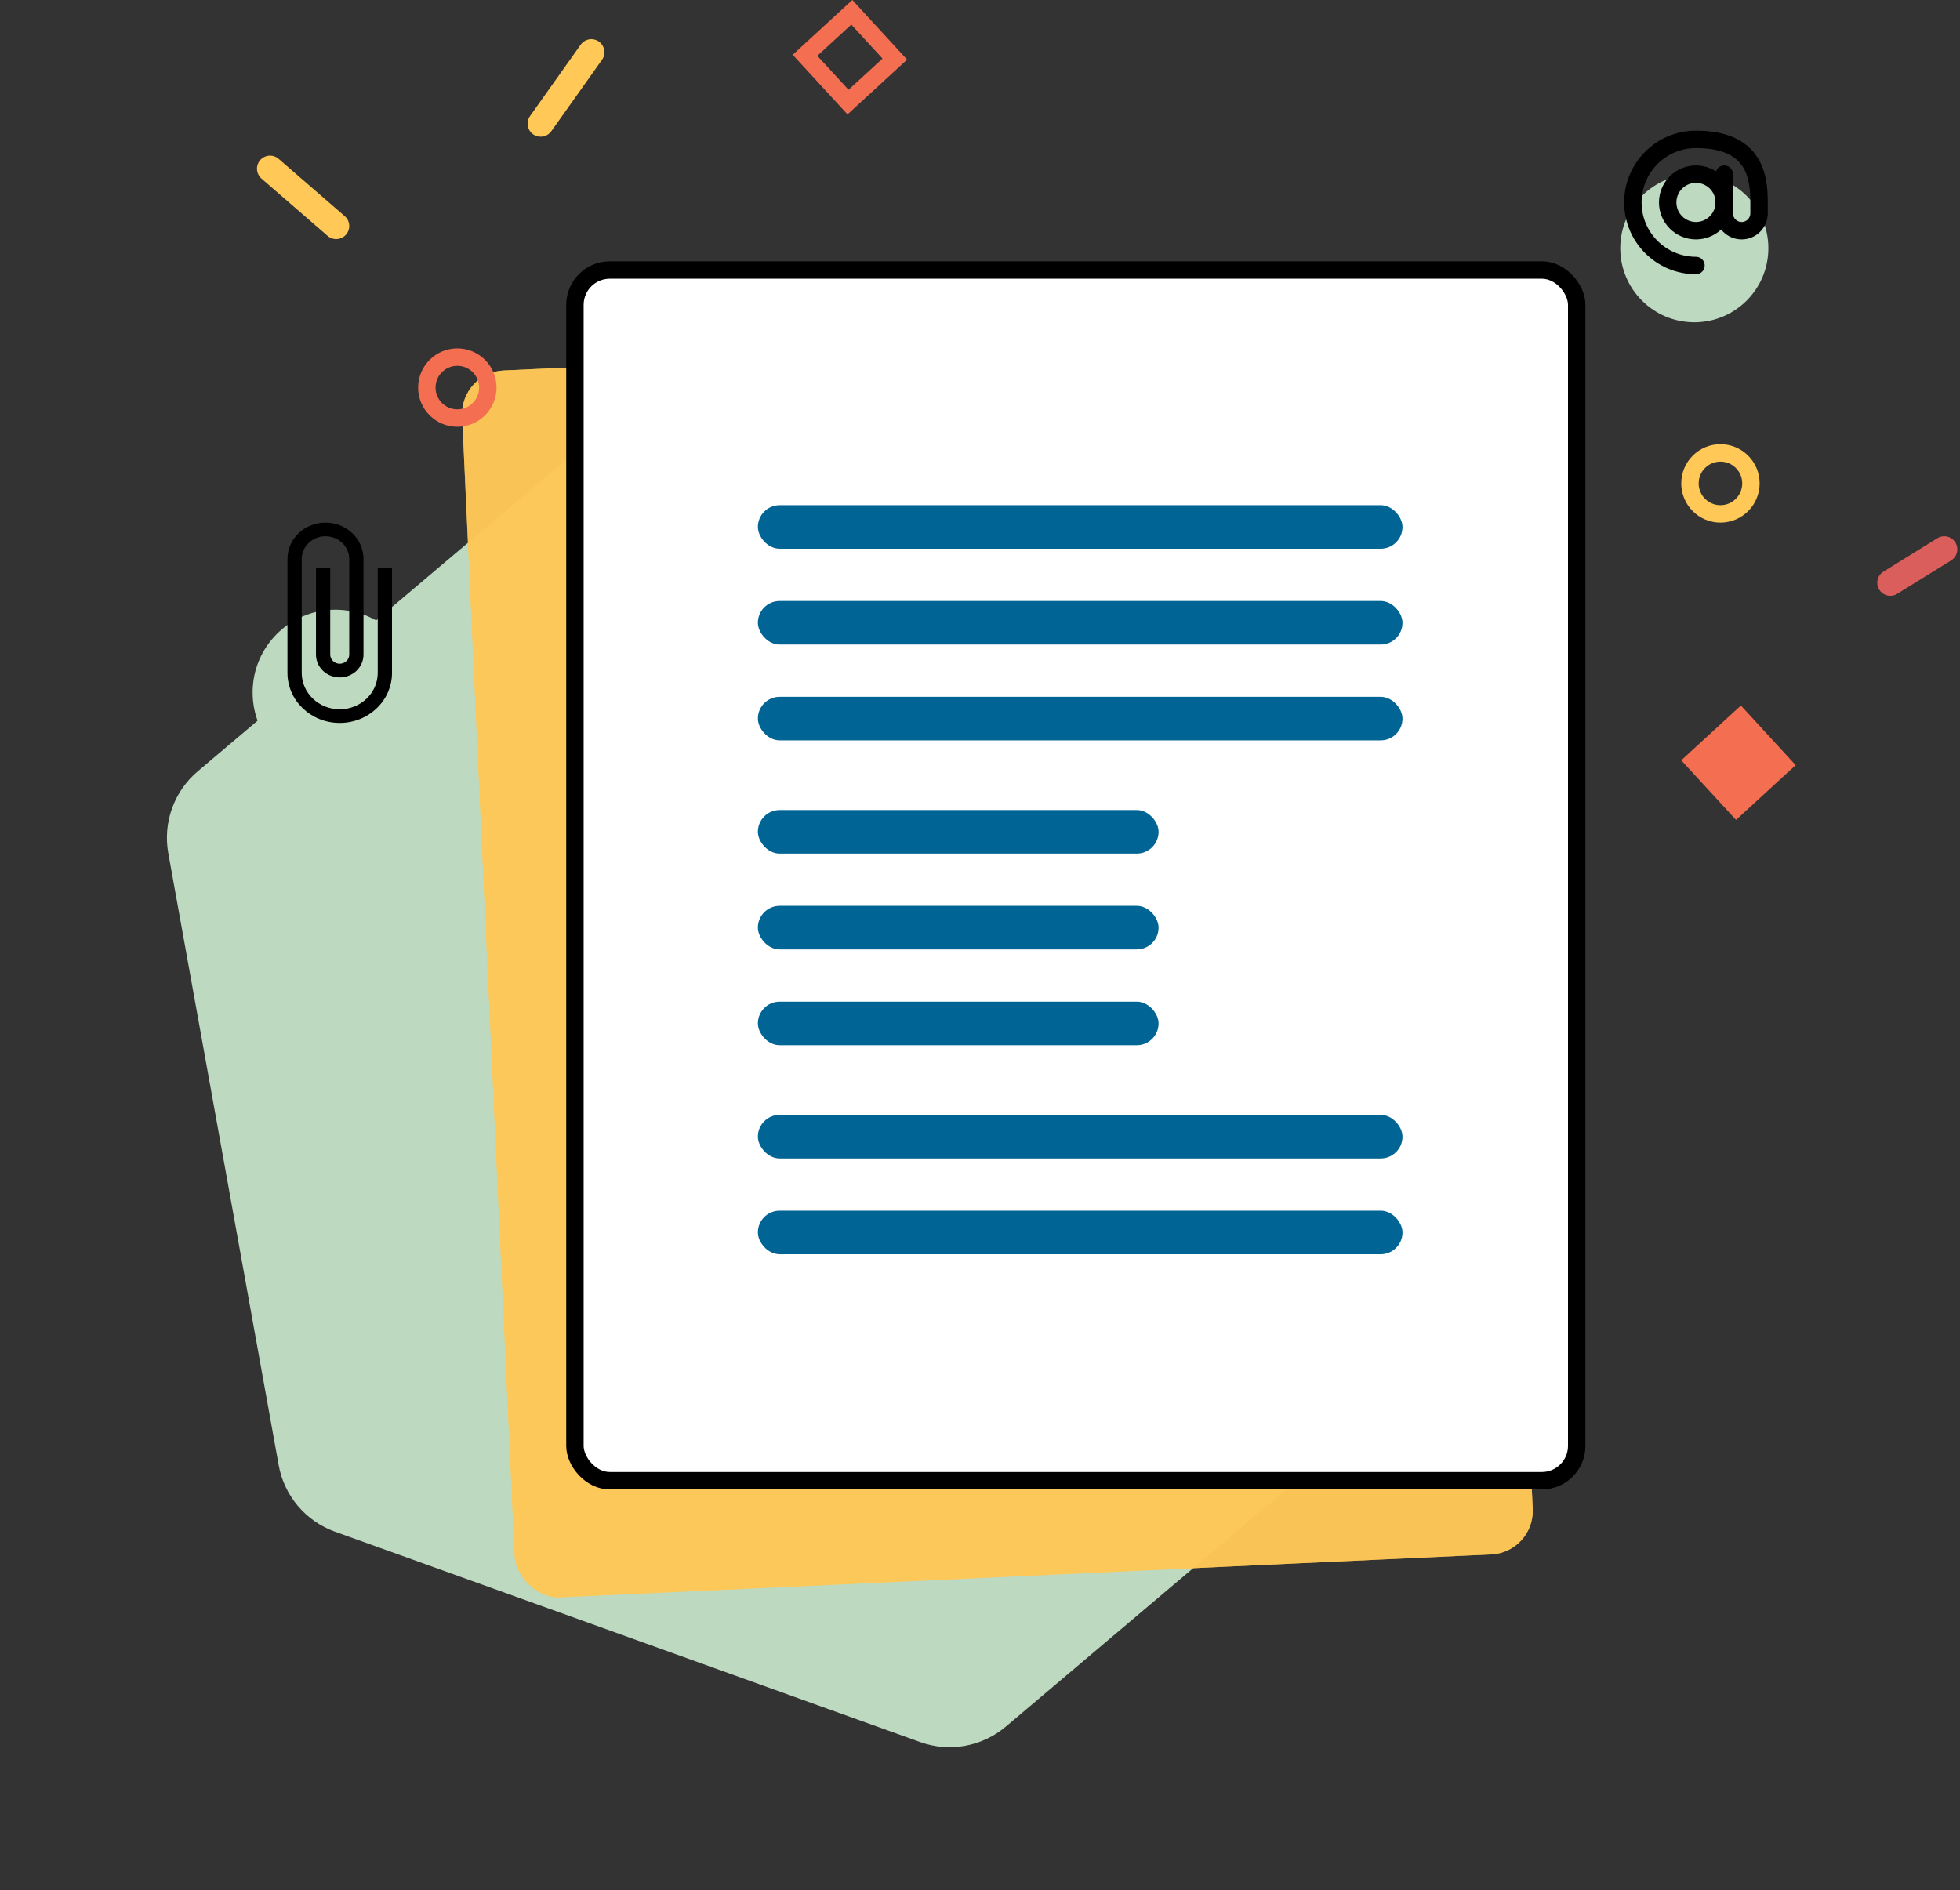 <svg width="225" height="217" viewBox="0 0 225 217" fill="none" xmlns="http://www.w3.org/2000/svg">
<rect x="0" y="0" width="225" height="217" fill="#333333" stroke="none"/>
<path d="M77.21 42.449C79.938 40.142 83.689 39.465 87.051 40.674L154.229 64.828C157.591 66.037 160.053 68.947 160.687 72.463L173.358 142.718C173.992 146.234 172.702 149.821 169.975 152.128L115.468 198.229C112.74 200.536 108.988 201.213 105.627 200.004L38.449 175.85C35.087 174.641 32.625 171.731 31.991 168.215L19.32 97.96C18.686 94.444 19.976 90.857 22.703 88.55L77.21 42.449Z" fill="#BDD9BF"/>
<g style="mix-blend-mode:multiply" opacity="0.9">
<rect x="52.82" y="42.765" width="117" height="141" rx="5" transform="rotate(-2.636 52.82 42.765)" fill="#FFC857"/>
</g>
<rect opacity="0.7" x="52.82" y="42.765" width="117" height="141" rx="5" transform="rotate(-2.636 52.82 42.765)" fill="#FFC857"/>
<rect x="66" y="31" width="115" height="139" rx="4" fill="white" stroke="black" stroke-width="2"/>
<rect x="87" y="58" width="74" height="5" rx="2.5" fill="#006494"/>
<rect x="87" y="69" width="74" height="5" rx="2.5" fill="#006494"/>
<rect x="87" y="80" width="74" height="5" rx="2.5" fill="#006494"/>
<rect x="87" y="128" width="74" height="5" rx="2.5" fill="#006494"/>
<rect x="87" y="139" width="74" height="5" rx="2.5" fill="#006494"/>
<rect x="87" y="93" width="46" height="5" rx="2.5" fill="#006494"/>
<rect x="87" y="104" width="46" height="5" rx="2.5" fill="#006494"/>
<rect x="87" y="115" width="46" height="5" rx="2.5" fill="#006494"/>
<circle cx="194.5" cy="28.5" r="8.5" fill="#BDD9BF"/>
<g style="mix-blend-mode:multiply">
<circle cx="38.5" cy="79.5" r="9.5" fill="#BDD9BF"/>
</g>
<path d="M194.689 26.488C196.482 26.488 197.936 25.034 197.936 23.241C197.936 21.449 196.482 19.995 194.689 19.995C192.897 19.995 191.443 21.449 191.443 23.241C191.443 25.034 192.897 26.488 194.689 26.488Z" stroke="black" stroke-width="2" stroke-linecap="round" stroke-linejoin="round"/>
<path d="M194.69 30.483C190.69 30.483 187.448 27.241 187.448 23.241C187.448 19.242 190.69 16 194.69 16C201.494 16 201.931 20.37 201.931 23.241V24.49C201.931 25.593 201.037 26.488 199.933 26.488C198.83 26.488 197.936 25.593 197.936 24.49V19.995" stroke="black" stroke-width="2" stroke-linecap="round" stroke-linejoin="round"/>
<path d="M43.364 65.227V77.25C43.364 79.561 41.411 81.432 39 81.432C36.589 81.432 34.636 79.561 34.636 77.25V64.182C34.636 62.739 35.858 61.568 37.364 61.568C38.869 61.568 40.091 62.739 40.091 64.182V75.159C40.091 75.734 39.6 76.204 39 76.204C38.4 76.204 37.909 75.734 37.909 75.159V65.227H36.273V75.159C36.273 76.602 37.495 77.773 39 77.773C40.505 77.773 41.727 76.602 41.727 75.159V64.182C41.727 61.871 39.775 60 37.364 60C34.953 60 33 61.871 33 64.182V77.25C33 80.428 35.684 83 39 83C42.316 83 45 80.428 45 77.25V65.227H43.364Z" fill="black"/>
<path d="M31 19.368L38.593 25.951" stroke="#FFC857" stroke-width="3" stroke-linecap="round"/>
<path d="M67.884 6L62.067 14.195" stroke="#FFC857" stroke-width="3" stroke-linecap="round"/>
<path d="M223.192 63.068L217 66.904" stroke="#DA5E5C" stroke-width="3" stroke-linecap="round"/>
<circle cx="197.5" cy="55.5" r="3.5" stroke="#FFC857" stroke-width="2"/>
<circle cx="52.5" cy="44.5" r="3.5" stroke="#F46F52" stroke-width="2"/>
<rect x="199.845" y="81" width="9.296" height="9.296" transform="rotate(47.419 199.845 81)" fill="#F46F52"/>
<rect x="97.785" y="1.413" width="7.296" height="7.296" transform="rotate(47.419 97.785 1.413)" stroke="#F46F52" stroke-width="2"/>
</svg>
